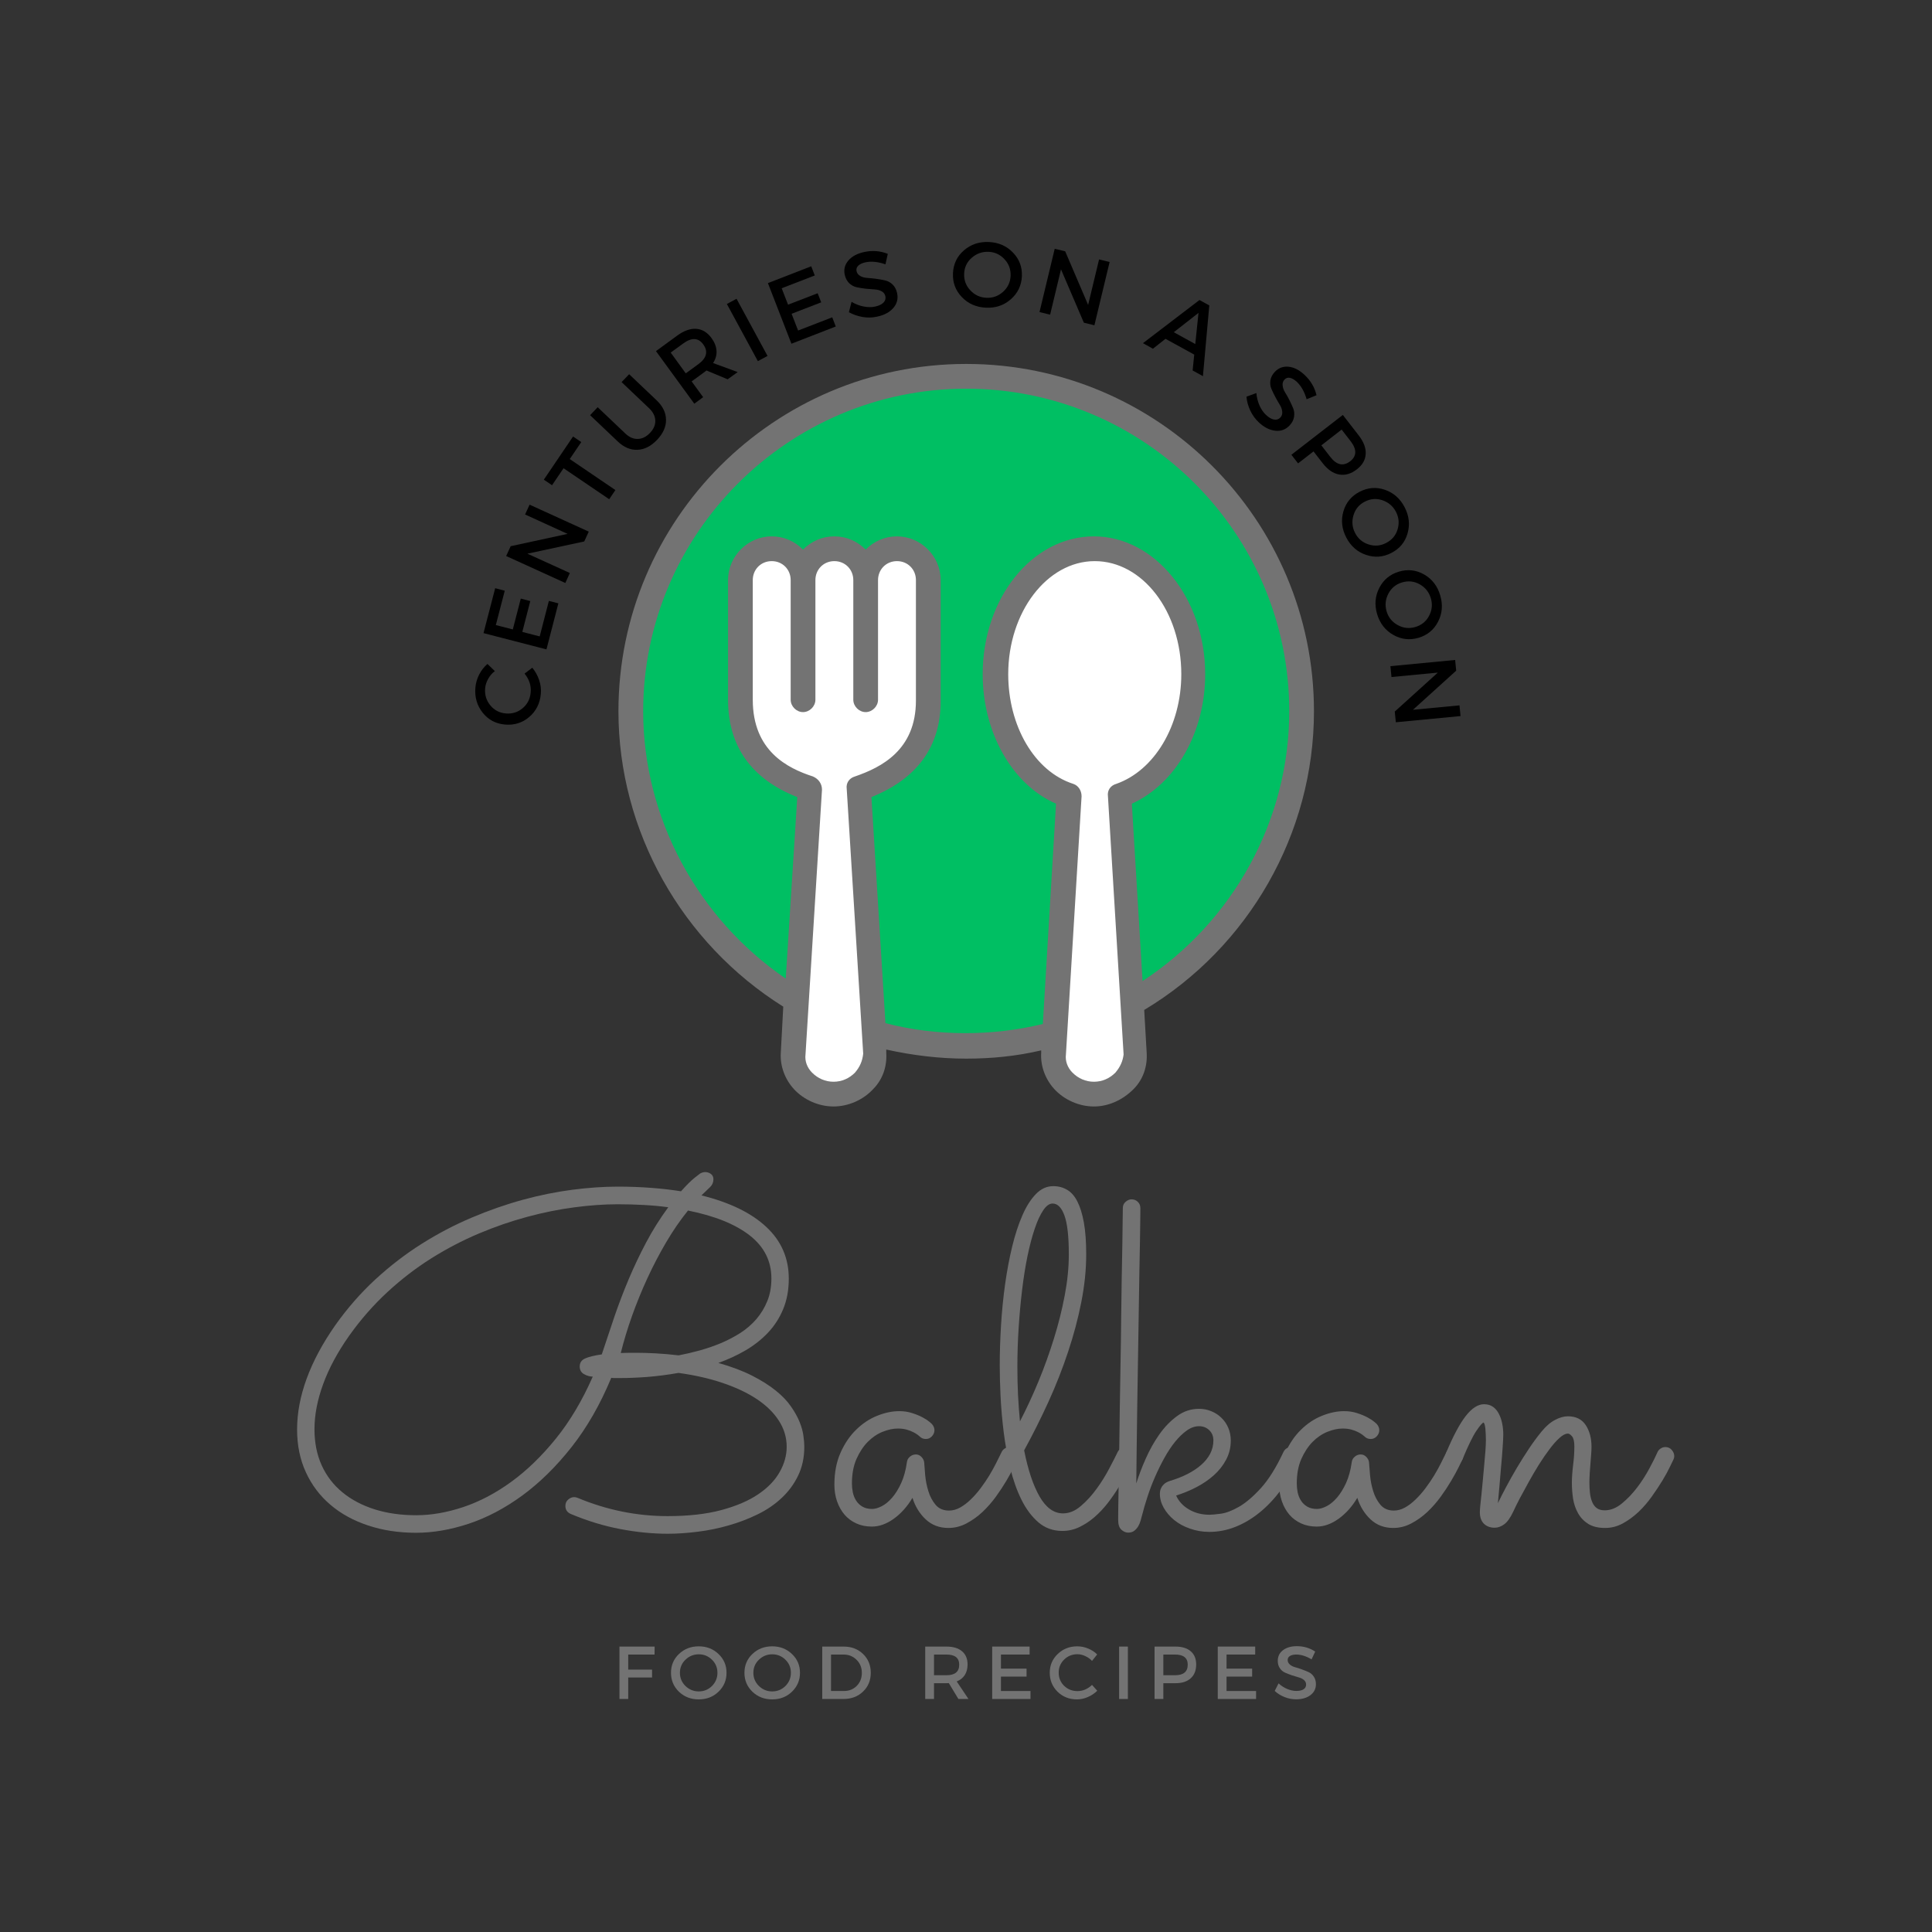 <svg xmlns="http://www.w3.org/2000/svg" xmlns:xlink="http://www.w3.org/1999/xlink" width="500" zoomAndPan="magnify" viewBox="0 0 375 375" height="500" preserveAspectRatio="xMidYMid meet" version="1.0"><rect x="0" y="0" width="375" height="375" fill="#333333" stroke="none"/><defs><g/><clipPath id="fe231663af"><path d="M 120.039 70.328 L 255.039 70.328 L 255.039 215 L 120.039 215 Z M 120.039 70.328 " clip-rule="nonzero"/></clipPath></defs><path fill="#00bf63" d="M 252.641 138.059 C 252.641 102.188 223.527 73.043 187.539 73.043 C 151.551 73.043 122.438 102.188 122.438 138.059 C 122.438 161.922 135.395 182.738 154.59 194.109 L 157.148 152.953 C 154.109 151.992 143.711 148.629 143.711 135.816 L 143.711 112.598 C 143.711 109.234 146.434 106.512 149.789 106.512 C 153.148 106.512 155.867 109.234 155.867 112.598 C 155.867 109.234 158.59 106.512 161.945 106.512 C 165.305 106.512 168.023 109.234 168.023 112.598 C 168.023 109.234 170.746 106.512 174.102 106.512 C 177.461 106.512 180.184 109.234 180.184 112.598 L 180.184 135.977 C 180.184 148.629 169.785 151.992 166.746 152.953 L 169.625 200.516 C 175.383 202.117 181.461 203.078 187.699 203.078 C 193.617 203.078 199.375 202.277 204.812 200.836 L 207.695 154.395 C 199.375 151.672 193.297 142.223 193.297 130.855 C 193.297 117.402 201.934 106.512 212.492 106.512 C 223.051 106.512 231.688 117.402 231.688 130.855 C 231.688 142.223 225.609 151.672 217.289 154.395 L 219.531 194.59 C 239.363 183.539 252.641 162.242 252.641 138.059 Z M 252.641 138.059 " fill-opacity="1" fill-rule="evenodd"/><path fill="#ffffff" d="M 231.527 130.855 C 231.527 117.402 222.891 106.512 212.332 106.512 C 201.773 106.512 193.137 117.402 193.137 130.855 C 193.137 142.223 199.215 151.672 207.535 154.395 L 204.656 200.836 L 204.496 204.52 C 204.336 207.562 206.094 210.125 208.652 211.566 L 216.012 211.566 C 218.57 210.285 220.328 207.562 220.168 204.52 L 219.531 194.59 L 217.129 154.395 C 225.449 151.672 231.527 142.223 231.527 130.855 Z M 231.527 130.855 " fill-opacity="1" fill-rule="evenodd"/><path fill="#ffffff" d="M 166.586 152.953 C 169.625 151.992 180.023 148.629 180.023 135.977 L 180.023 112.598 C 180.023 109.234 177.301 106.512 173.945 106.512 C 170.586 106.512 167.867 109.234 167.867 112.598 C 167.867 109.234 165.145 106.512 161.789 106.512 C 158.43 106.512 155.707 109.234 155.707 112.598 C 155.707 109.234 152.988 106.512 149.629 106.512 C 146.273 106.512 143.551 109.234 143.551 112.598 L 143.551 135.816 C 143.551 148.629 153.949 151.992 156.988 152.953 L 154.43 194.109 L 153.949 204.52 C 153.789 207.562 155.551 210.125 158.109 211.566 L 165.465 211.566 C 168.023 210.285 169.785 207.562 169.625 204.52 L 169.305 200.516 Z M 166.586 152.953 " fill-opacity="1" fill-rule="evenodd"/><g clip-path="url(#fe231663af)"><path fill="#737373" d="M 255.039 138.059 C 255.039 100.906 224.809 70.641 187.539 70.641 C 150.27 70.641 120.039 100.906 120.039 138.059 C 120.039 161.281 132.355 183.059 152.031 195.391 L 151.551 204.359 C 151.391 206.922 152.352 209.484 154.109 211.406 C 156.027 213.484 158.906 214.766 161.789 214.766 C 164.668 214.766 167.547 213.484 169.465 211.406 C 171.383 209.484 172.184 206.922 172.023 204.359 L 172.023 203.719 C 177.141 204.84 182.262 205.48 187.539 205.48 C 192.496 205.48 197.297 205 202.094 203.879 L 202.094 204.359 C 201.934 206.922 202.895 209.484 204.656 211.406 C 206.574 213.484 209.453 214.766 212.332 214.766 C 215.211 214.766 217.93 213.484 220.012 211.406 C 221.93 209.484 222.73 206.922 222.57 204.359 L 222.09 196.031 C 242.402 183.859 255.039 161.762 255.039 138.059 Z M 165.945 208.203 C 164.828 209.324 163.387 209.965 161.789 209.965 C 160.188 209.965 158.746 209.324 157.629 208.203 C 156.668 207.242 156.188 205.961 156.348 204.68 L 159.547 153.273 C 159.547 152.152 158.906 151.191 157.789 150.711 C 152.828 149.109 146.113 145.746 146.113 135.816 L 146.113 112.598 C 146.113 110.516 147.711 108.914 149.789 108.914 C 151.871 108.914 153.469 110.516 153.469 112.598 L 153.469 135.816 C 153.469 137.098 154.59 138.219 155.867 138.219 C 157.148 138.219 158.27 137.098 158.27 135.816 L 158.27 112.598 C 158.27 110.516 159.867 108.914 161.945 108.914 C 164.027 108.914 165.625 110.516 165.625 112.598 L 165.625 135.816 C 165.625 137.098 166.746 138.219 168.023 138.219 C 169.305 138.219 170.426 137.098 170.426 135.816 L 170.426 112.598 C 170.426 110.516 172.023 108.914 174.102 108.914 C 176.184 108.914 177.781 110.516 177.781 112.598 L 177.781 135.977 C 177.781 145.586 171.062 148.949 165.945 150.711 C 164.828 151.031 164.188 151.992 164.348 153.113 L 167.547 204.52 C 167.387 205.961 166.906 207.082 165.945 208.203 Z M 216.492 208.203 C 215.371 209.324 213.934 209.965 212.332 209.965 C 210.734 209.965 209.293 209.324 208.172 208.203 C 207.215 207.242 206.734 205.961 206.895 204.68 L 209.934 154.555 C 209.934 153.434 209.293 152.473 208.332 152.152 C 200.816 149.75 195.695 140.941 195.695 130.855 C 195.695 118.844 203.215 108.914 212.492 108.914 C 221.77 108.914 229.289 118.684 229.289 130.855 C 229.289 140.941 224.008 149.59 216.652 152.152 C 215.531 152.473 214.891 153.434 215.051 154.555 L 218.09 204.68 C 217.93 205.961 217.449 207.082 216.492 208.203 Z M 221.77 190.426 L 219.691 155.996 C 228.168 152.152 233.926 142.223 233.926 130.855 C 233.926 116.121 224.168 104.109 212.332 104.109 C 200.336 104.109 190.738 116.121 190.738 130.855 C 190.738 142.223 196.496 152.312 204.973 155.996 L 202.414 198.754 C 192.496 201.156 181.781 201.156 171.863 198.594 L 169.145 154.715 C 177.941 151.191 182.582 144.945 182.582 136.137 L 182.582 112.598 C 182.582 107.953 178.742 104.109 174.102 104.109 C 171.703 104.109 169.625 105.07 168.023 106.672 C 166.426 105.07 164.348 104.109 161.945 104.109 C 159.547 104.109 157.469 105.07 155.867 106.672 C 154.27 105.07 152.191 104.109 149.789 104.109 C 145.152 104.109 141.312 107.953 141.312 112.598 L 141.312 135.816 C 141.312 144.785 145.793 151.191 154.75 154.715 L 152.512 189.945 C 135.395 178.254 124.84 158.719 124.84 138.059 C 124.84 103.629 152.988 75.445 187.539 75.445 C 222.09 75.445 250.242 103.469 250.242 138.059 C 250.242 159.199 239.363 178.895 221.77 190.426 Z M 221.77 190.426 " fill-opacity="1" fill-rule="nonzero"/></g><g fill="#737373" fill-opacity="1"><g transform="translate(54.961, 295.809)"><g><path d="M 84.469 -31.266 C 87.039 -30.535 89.234 -29.707 91.047 -28.781 C 92.867 -27.852 94.398 -26.883 95.641 -25.875 C 96.879 -24.875 97.859 -23.848 98.578 -22.797 C 99.305 -21.754 99.863 -20.75 100.25 -19.781 C 100.633 -18.82 100.879 -17.93 100.984 -17.109 C 101.098 -16.285 101.156 -15.586 101.156 -15.016 C 101.156 -12.922 100.754 -11.047 99.953 -9.391 C 99.16 -7.742 98.086 -6.289 96.734 -5.031 C 95.391 -3.77 93.82 -2.707 92.031 -1.844 C 90.25 -0.977 88.383 -0.27 86.438 0.281 C 84.488 0.844 82.492 1.25 80.453 1.5 C 78.422 1.758 76.488 1.891 74.656 1.891 C 71.688 1.891 68.617 1.586 65.453 0.984 C 62.297 0.391 59.098 -0.582 55.859 -1.938 C 55.141 -2.238 54.781 -2.766 54.781 -3.516 C 54.781 -4.016 54.957 -4.422 55.312 -4.734 C 55.676 -5.055 56.066 -5.219 56.484 -5.219 C 56.691 -5.219 56.914 -5.172 57.156 -5.078 C 59.945 -3.91 62.812 -3.023 65.75 -2.422 C 68.688 -1.828 71.641 -1.531 74.609 -1.531 C 78.66 -1.531 82.141 -1.922 85.047 -2.703 C 87.953 -3.484 90.344 -4.508 92.219 -5.781 C 94.094 -7.051 95.477 -8.488 96.375 -10.094 C 97.281 -11.695 97.734 -13.328 97.734 -14.984 C 97.734 -16.805 97.227 -18.492 96.219 -20.047 C 95.219 -21.609 93.797 -23.004 91.953 -24.234 C 90.109 -25.461 87.895 -26.508 85.312 -27.375 C 82.738 -28.25 79.879 -28.898 76.734 -29.328 C 74.66 -28.961 72.648 -28.703 70.703 -28.547 C 68.754 -28.398 66.953 -28.328 65.297 -28.328 L 64.266 -28.328 C 64.055 -28.328 63.863 -28.344 63.688 -28.375 C 61.531 -23.188 58.957 -18.703 55.969 -14.922 C 52.988 -11.148 49.812 -8.023 46.438 -5.547 C 43.062 -3.078 39.598 -1.25 36.047 -0.062 C 32.492 1.113 29.082 1.703 25.812 1.703 C 22.426 1.703 19.316 1.227 16.484 0.281 C 13.648 -0.656 11.211 -1.992 9.172 -3.734 C 7.129 -5.473 5.539 -7.578 4.406 -10.047 C 3.27 -12.523 2.703 -15.289 2.703 -18.344 C 2.703 -21.531 3.32 -24.82 4.562 -28.219 C 5.812 -31.625 7.664 -35.082 10.125 -38.594 C 12.457 -41.883 15.047 -44.844 17.891 -47.469 C 20.742 -50.094 23.738 -52.395 26.875 -54.375 C 30.008 -56.352 33.238 -58.047 36.562 -59.453 C 39.895 -60.867 43.203 -62.023 46.484 -62.922 C 49.766 -63.816 52.973 -64.469 56.109 -64.875 C 59.242 -65.281 62.188 -65.484 64.938 -65.484 C 67.188 -65.484 69.332 -65.406 71.375 -65.25 C 73.414 -65.102 75.363 -64.879 77.219 -64.578 C 78.301 -65.785 79.172 -66.648 79.828 -67.172 C 80.492 -67.691 80.867 -67.984 80.953 -68.047 C 81.316 -68.223 81.633 -68.312 81.906 -68.312 C 82.32 -68.312 82.691 -68.191 83.016 -67.953 C 83.348 -67.711 83.516 -67.367 83.516 -66.922 C 83.516 -66.328 83.305 -65.828 82.891 -65.422 C 82.473 -65.016 81.906 -64.469 81.188 -63.781 C 86.664 -62.426 90.859 -60.391 93.766 -57.672 C 96.68 -54.961 98.141 -51.613 98.141 -47.625 C 98.141 -45.438 97.781 -43.473 97.062 -41.734 C 96.344 -39.992 95.359 -38.461 94.109 -37.141 C 92.867 -35.828 91.414 -34.68 89.75 -33.703 C 88.082 -32.734 86.32 -31.922 84.469 -31.266 Z M 76.766 -32.734 C 78.086 -32.984 79.445 -33.301 80.844 -33.688 C 82.238 -34.07 83.602 -34.539 84.938 -35.094 C 86.27 -35.656 87.535 -36.316 88.734 -37.078 C 89.93 -37.848 90.973 -38.75 91.859 -39.781 C 92.742 -40.812 93.445 -41.973 93.969 -43.266 C 94.5 -44.555 94.766 -46.023 94.766 -47.672 C 94.766 -51.035 93.367 -53.812 90.578 -56 C 87.785 -58.188 83.785 -59.801 78.578 -60.844 C 77.078 -58.988 75.664 -56.938 74.344 -54.688 C 73.02 -52.438 71.801 -50.102 70.688 -47.688 C 69.582 -45.281 68.586 -42.836 67.703 -40.359 C 66.828 -37.891 66.102 -35.5 65.531 -33.188 C 66.125 -33.219 66.676 -33.234 67.188 -33.234 C 67.695 -33.234 68.133 -33.234 68.5 -33.234 C 69.664 -33.234 70.938 -33.195 72.312 -33.125 C 73.695 -33.051 75.18 -32.922 76.766 -32.734 Z M 74.75 -61.484 C 73.219 -61.691 71.641 -61.836 70.016 -61.922 C 68.398 -62.016 66.707 -62.062 64.938 -62.062 C 62.301 -62.062 59.5 -61.863 56.531 -61.469 C 53.562 -61.082 50.516 -60.469 47.391 -59.625 C 44.273 -58.789 41.133 -57.707 37.969 -56.375 C 34.812 -55.039 31.738 -53.438 28.75 -51.562 C 25.77 -49.688 22.93 -47.504 20.234 -45.016 C 17.535 -42.523 15.078 -39.723 12.859 -36.609 C 10.609 -33.43 8.914 -30.297 7.781 -27.203 C 6.645 -24.117 6.078 -21.18 6.078 -18.391 C 6.078 -15.785 6.547 -13.445 7.484 -11.375 C 8.43 -9.312 9.773 -7.566 11.516 -6.141 C 13.254 -4.711 15.336 -3.613 17.766 -2.844 C 20.191 -2.082 22.875 -1.703 25.812 -1.703 C 28.75 -1.703 31.805 -2.234 34.984 -3.297 C 38.172 -4.367 41.273 -6.004 44.297 -8.203 C 47.328 -10.41 50.207 -13.203 52.938 -16.578 C 55.664 -19.953 58.051 -23.961 60.094 -28.609 C 59.551 -28.609 58.992 -28.766 58.422 -29.078 C 57.848 -29.391 57.562 -29.891 57.562 -30.578 C 57.562 -31.297 57.906 -31.812 58.594 -32.125 C 59.289 -32.445 60.375 -32.711 61.844 -32.922 C 62.656 -35.379 63.477 -37.836 64.312 -40.297 C 65.156 -42.754 66.082 -45.18 67.094 -47.578 C 68.113 -49.984 69.238 -52.348 70.469 -54.672 C 71.695 -56.992 73.125 -59.266 74.75 -61.484 Z M 74.75 -61.484 "/></g></g></g><g fill="#737373" fill-opacity="1"><g transform="translate(161.048, 295.809)"><g><path d="M 36.469 -12.547 C 36.352 -12.305 36.109 -11.801 35.734 -11.031 C 35.359 -10.27 34.879 -9.395 34.297 -8.406 C 33.711 -7.414 33.031 -6.379 32.25 -5.297 C 31.469 -4.223 30.598 -3.234 29.641 -2.328 C 28.68 -1.43 27.645 -0.691 26.531 -0.109 C 25.426 0.473 24.258 0.766 23.031 0.766 C 21.289 0.766 19.828 0.211 18.641 -0.891 C 17.453 -2.004 16.594 -3.398 16.062 -5.078 C 15.039 -3.367 13.82 -2.008 12.406 -1 C 11 0 9.594 0.5 8.188 0.5 C 7.07 0.5 6.066 0.297 5.172 -0.109 C 4.273 -0.516 3.508 -1.082 2.875 -1.812 C 2.25 -2.551 1.766 -3.414 1.422 -4.406 C 1.078 -5.395 0.906 -6.473 0.906 -7.641 C 0.906 -9.984 1.301 -12.047 2.094 -13.828 C 2.883 -15.609 3.895 -17.098 5.125 -18.297 C 6.352 -19.504 7.707 -20.406 9.188 -21 C 10.676 -21.602 12.113 -21.906 13.5 -21.906 C 14.426 -21.906 15.273 -21.773 16.047 -21.516 C 16.828 -21.266 17.492 -20.988 18.047 -20.688 C 18.609 -20.383 19.039 -20.102 19.344 -19.844 C 19.645 -19.594 19.805 -19.453 19.828 -19.422 C 20.16 -19.035 20.328 -18.633 20.328 -18.219 C 20.328 -17.77 20.16 -17.367 19.828 -17.016 C 19.504 -16.672 19.117 -16.5 18.672 -16.5 C 18.18 -16.5 17.773 -16.664 17.453 -17 C 17.391 -17.062 17.254 -17.172 17.047 -17.328 C 16.836 -17.492 16.551 -17.664 16.188 -17.844 C 15.832 -18.031 15.406 -18.191 14.906 -18.328 C 14.414 -18.461 13.852 -18.531 13.219 -18.531 C 12.289 -18.531 11.301 -18.316 10.25 -17.891 C 9.207 -17.473 8.25 -16.82 7.375 -15.938 C 6.508 -15.051 5.781 -13.941 5.188 -12.609 C 4.602 -11.273 4.312 -9.695 4.312 -7.875 C 4.312 -7.301 4.367 -6.723 4.484 -6.141 C 4.609 -5.555 4.82 -5.023 5.125 -4.547 C 5.426 -4.066 5.832 -3.676 6.344 -3.375 C 6.852 -3.07 7.484 -2.922 8.234 -2.922 C 8.773 -2.922 9.395 -3.098 10.094 -3.453 C 10.801 -3.816 11.477 -4.375 12.125 -5.125 C 12.77 -5.875 13.352 -6.816 13.875 -7.953 C 14.395 -9.098 14.766 -10.453 14.984 -12.016 C 15.035 -12.43 15.227 -12.781 15.562 -13.062 C 15.895 -13.352 16.285 -13.5 16.734 -13.5 C 17.148 -13.5 17.516 -13.332 17.828 -13 C 18.148 -12.664 18.32 -12.289 18.344 -11.875 C 18.375 -11.301 18.438 -10.5 18.531 -9.469 C 18.625 -8.438 18.828 -7.41 19.141 -6.391 C 19.453 -5.367 19.922 -4.484 20.547 -3.734 C 21.18 -2.984 22.051 -2.609 23.156 -2.609 C 23.875 -2.609 24.586 -2.801 25.297 -3.188 C 26.004 -3.582 26.691 -4.102 27.359 -4.75 C 28.035 -5.395 28.68 -6.129 29.297 -6.953 C 29.91 -7.773 30.473 -8.602 30.984 -9.438 C 31.492 -10.281 31.941 -11.094 32.328 -11.875 C 32.723 -12.656 33.055 -13.328 33.328 -13.891 C 33.473 -14.223 33.688 -14.477 33.969 -14.656 C 34.258 -14.844 34.57 -14.938 34.906 -14.938 C 35.414 -14.938 35.828 -14.75 36.141 -14.375 C 36.453 -14 36.609 -13.598 36.609 -13.172 C 36.609 -12.961 36.562 -12.754 36.469 -12.547 Z M 36.469 -12.547 "/></g></g></g><g fill="#737373" fill-opacity="1"><g transform="translate(192.707, 295.809)"><g><path d="M 27.297 -12.453 C 26.973 -11.766 26.562 -10.945 26.062 -10 C 25.57 -9.062 25.008 -8.082 24.375 -7.062 C 23.75 -6.039 23.047 -5.023 22.266 -4.016 C 21.484 -3.016 20.633 -2.117 19.719 -1.328 C 18.801 -0.535 17.828 0.102 16.797 0.594 C 15.766 1.094 14.664 1.344 13.5 1.344 C 11.695 1.344 10.148 0.789 8.859 -0.312 C 7.566 -1.426 6.473 -2.879 5.578 -4.672 C 4.68 -6.473 3.953 -8.52 3.391 -10.812 C 2.836 -13.102 2.41 -15.441 2.109 -17.828 C 1.816 -20.211 1.613 -22.531 1.5 -24.781 C 1.395 -27.031 1.344 -29.023 1.344 -30.766 C 1.344 -33.285 1.426 -35.895 1.594 -38.594 C 1.758 -41.289 2.02 -43.926 2.375 -46.5 C 2.738 -49.082 3.195 -51.523 3.75 -53.828 C 4.312 -56.141 4.973 -58.164 5.734 -59.906 C 6.492 -61.645 7.367 -63.023 8.359 -64.047 C 9.348 -65.066 10.473 -65.578 11.734 -65.578 C 12.723 -65.578 13.613 -65.344 14.406 -64.875 C 15.207 -64.414 15.875 -63.66 16.406 -62.609 C 16.945 -61.555 17.367 -60.191 17.672 -58.516 C 17.973 -56.836 18.125 -54.781 18.125 -52.344 C 18.125 -49.352 17.805 -46.258 17.172 -43.062 C 16.547 -39.875 15.691 -36.66 14.609 -33.422 C 13.535 -30.18 12.266 -26.945 10.797 -23.719 C 9.328 -20.5 7.754 -17.359 6.078 -14.297 C 6.828 -10.492 7.828 -7.504 9.078 -5.328 C 10.336 -3.148 11.852 -2.062 13.625 -2.062 C 14.82 -2.062 15.973 -2.535 17.078 -3.484 C 18.191 -4.43 19.211 -5.547 20.141 -6.828 C 21.078 -8.117 21.895 -9.43 22.594 -10.766 C 23.301 -12.098 23.848 -13.172 24.234 -13.984 C 24.391 -14.285 24.602 -14.52 24.875 -14.688 C 25.145 -14.852 25.441 -14.938 25.766 -14.938 C 26.273 -14.938 26.688 -14.754 27 -14.391 C 27.32 -14.035 27.484 -13.629 27.484 -13.172 C 27.484 -12.992 27.422 -12.754 27.297 -12.453 Z M 4.766 -30.531 C 4.766 -28.613 4.805 -26.77 4.891 -25 C 4.984 -23.238 5.109 -21.547 5.266 -19.922 C 6.523 -22.348 7.723 -24.93 8.859 -27.672 C 9.992 -30.422 10.992 -33.195 11.859 -36 C 12.734 -38.801 13.43 -41.586 13.953 -44.359 C 14.484 -47.141 14.75 -49.789 14.75 -52.312 C 14.75 -55.844 14.461 -58.375 13.891 -59.906 C 13.328 -61.438 12.566 -62.203 11.609 -62.203 C 10.973 -62.203 10.363 -61.766 9.781 -60.891 C 9.195 -60.023 8.648 -58.844 8.141 -57.344 C 7.629 -55.844 7.16 -54.07 6.734 -52.031 C 6.316 -50 5.969 -47.812 5.688 -45.469 C 5.406 -43.133 5.18 -40.691 5.016 -38.141 C 4.848 -35.586 4.766 -33.051 4.766 -30.531 Z M 4.766 -30.531 "/></g></g></g><g fill="#737373" fill-opacity="1"><g transform="translate(215.238, 295.809)"><g><path d="M 13.047 -5.531 C 13.555 -4.395 14.395 -3.488 15.562 -2.812 C 16.727 -2.133 18.047 -1.797 19.516 -1.797 C 19.961 -1.797 20.695 -1.863 21.719 -2 C 22.738 -2.133 23.914 -2.582 25.25 -3.344 C 26.582 -4.113 28 -5.32 29.5 -6.969 C 31 -8.613 32.453 -10.938 33.859 -13.938 C 34.016 -14.27 34.227 -14.52 34.5 -14.688 C 34.77 -14.852 35.066 -14.938 35.391 -14.938 C 35.898 -14.938 36.312 -14.754 36.625 -14.391 C 36.945 -14.035 37.109 -13.645 37.109 -13.219 C 37.109 -13.039 37.047 -12.801 36.922 -12.5 C 35.867 -10.312 34.695 -8.352 33.406 -6.625 C 32.125 -4.906 30.734 -3.438 29.234 -2.219 C 27.734 -1.008 26.164 -0.082 24.531 0.562 C 22.895 1.207 21.223 1.531 19.516 1.531 C 18.172 1.531 16.906 1.316 15.719 0.891 C 14.531 0.473 13.508 -0.082 12.656 -0.781 C 11.801 -1.488 11.125 -2.285 10.625 -3.172 C 10.133 -4.055 9.891 -4.961 9.891 -5.891 C 9.891 -6.016 9.906 -6.18 9.938 -6.391 C 9.969 -6.598 10.051 -6.828 10.188 -7.078 C 10.32 -7.336 10.516 -7.578 10.766 -7.797 C 11.023 -8.023 11.379 -8.211 11.828 -8.359 C 13.055 -8.723 14.188 -9.164 15.219 -9.688 C 16.258 -10.219 17.156 -10.812 17.906 -11.469 C 18.656 -12.125 19.238 -12.848 19.656 -13.641 C 20.07 -14.441 20.281 -15.305 20.281 -16.234 C 20.281 -17.047 20.008 -17.707 19.469 -18.219 C 18.938 -18.727 18.281 -18.984 17.5 -18.984 C 16.688 -18.984 15.891 -18.703 15.109 -18.141 C 14.328 -17.586 13.566 -16.852 12.828 -15.938 C 12.098 -15.031 11.406 -13.984 10.75 -12.797 C 10.094 -11.609 9.484 -10.367 8.922 -9.078 C 8.367 -7.797 7.883 -6.516 7.469 -5.234 C 7.051 -3.961 6.707 -2.785 6.438 -1.703 C 6.344 -1.379 6.242 -1.02 6.141 -0.625 C 6.035 -0.238 5.879 0.125 5.672 0.469 C 5.461 0.812 5.207 1.098 4.906 1.328 C 4.602 1.555 4.211 1.672 3.734 1.672 C 3.285 1.672 2.848 1.484 2.422 1.109 C 2.004 0.734 1.797 0.094 1.797 -0.812 C 1.797 -0.988 1.801 -1.676 1.812 -2.875 C 1.832 -4.07 1.859 -5.641 1.891 -7.578 C 1.922 -9.516 1.957 -11.734 2 -14.234 C 2.039 -16.734 2.078 -19.383 2.109 -22.188 C 2.141 -25 2.188 -27.891 2.25 -30.859 C 2.312 -33.828 2.352 -36.719 2.375 -39.531 C 2.406 -42.352 2.441 -45.031 2.484 -47.562 C 2.535 -50.094 2.578 -52.336 2.609 -54.297 C 2.641 -56.266 2.66 -57.867 2.672 -59.109 C 2.691 -60.359 2.703 -61.102 2.703 -61.344 C 2.703 -61.82 2.879 -62.219 3.234 -62.531 C 3.598 -62.852 3.988 -63.016 4.406 -63.016 C 4.883 -63.016 5.285 -62.852 5.609 -62.531 C 5.941 -62.219 6.109 -61.805 6.109 -61.297 C 6.109 -61.242 6.102 -60.656 6.094 -59.531 C 6.082 -58.406 6.062 -56.895 6.031 -55 C 6 -53.113 5.957 -50.91 5.906 -48.391 C 5.863 -45.867 5.82 -43.191 5.781 -40.359 C 5.738 -37.523 5.691 -34.609 5.641 -31.609 C 5.598 -28.617 5.551 -25.695 5.5 -22.844 C 5.457 -20 5.422 -17.285 5.391 -14.703 C 5.367 -12.129 5.344 -9.852 5.312 -7.875 C 5.789 -9.406 6.406 -11.016 7.156 -12.703 C 7.906 -14.398 8.785 -15.969 9.797 -17.406 C 10.816 -18.844 11.961 -20.023 13.234 -20.953 C 14.516 -21.891 15.938 -22.359 17.5 -22.359 C 18.363 -22.359 19.172 -22.195 19.922 -21.875 C 20.672 -21.562 21.32 -21.129 21.875 -20.578 C 22.438 -20.023 22.875 -19.375 23.188 -18.625 C 23.5 -17.875 23.656 -17.062 23.656 -16.188 C 23.656 -14.844 23.352 -13.609 22.75 -12.484 C 22.156 -11.359 21.363 -10.352 20.375 -9.469 C 19.383 -8.582 18.25 -7.805 16.969 -7.141 C 15.695 -6.484 14.391 -5.945 13.047 -5.531 Z M 13.047 -5.531 "/></g></g></g><g fill="#737373" fill-opacity="1"><g transform="translate(247.392, 295.809)"><g><path d="M 36.469 -12.547 C 36.352 -12.305 36.109 -11.801 35.734 -11.031 C 35.359 -10.27 34.879 -9.395 34.297 -8.406 C 33.711 -7.414 33.031 -6.379 32.25 -5.297 C 31.469 -4.223 30.598 -3.234 29.641 -2.328 C 28.68 -1.43 27.645 -0.691 26.531 -0.109 C 25.426 0.473 24.258 0.766 23.031 0.766 C 21.289 0.766 19.828 0.211 18.641 -0.891 C 17.453 -2.004 16.594 -3.398 16.062 -5.078 C 15.039 -3.367 13.82 -2.008 12.406 -1 C 11 0 9.594 0.5 8.188 0.5 C 7.07 0.5 6.066 0.297 5.172 -0.109 C 4.273 -0.516 3.508 -1.082 2.875 -1.812 C 2.25 -2.551 1.766 -3.414 1.422 -4.406 C 1.078 -5.395 0.906 -6.473 0.906 -7.641 C 0.906 -9.984 1.301 -12.047 2.094 -13.828 C 2.883 -15.609 3.895 -17.098 5.125 -18.297 C 6.352 -19.504 7.707 -20.406 9.188 -21 C 10.676 -21.602 12.113 -21.906 13.5 -21.906 C 14.426 -21.906 15.273 -21.773 16.047 -21.516 C 16.828 -21.266 17.492 -20.988 18.047 -20.688 C 18.609 -20.383 19.039 -20.102 19.344 -19.844 C 19.645 -19.594 19.805 -19.453 19.828 -19.422 C 20.16 -19.035 20.328 -18.633 20.328 -18.219 C 20.328 -17.77 20.16 -17.367 19.828 -17.016 C 19.504 -16.672 19.117 -16.5 18.672 -16.5 C 18.18 -16.5 17.773 -16.664 17.453 -17 C 17.391 -17.062 17.254 -17.172 17.047 -17.328 C 16.836 -17.492 16.551 -17.664 16.188 -17.844 C 15.832 -18.031 15.406 -18.191 14.906 -18.328 C 14.414 -18.461 13.852 -18.531 13.219 -18.531 C 12.289 -18.531 11.301 -18.316 10.25 -17.891 C 9.207 -17.473 8.25 -16.82 7.375 -15.938 C 6.508 -15.051 5.781 -13.941 5.188 -12.609 C 4.602 -11.273 4.312 -9.695 4.312 -7.875 C 4.312 -7.301 4.367 -6.723 4.484 -6.141 C 4.609 -5.555 4.82 -5.023 5.125 -4.547 C 5.426 -4.066 5.832 -3.676 6.344 -3.375 C 6.852 -3.07 7.484 -2.922 8.234 -2.922 C 8.773 -2.922 9.395 -3.098 10.094 -3.453 C 10.801 -3.816 11.477 -4.375 12.125 -5.125 C 12.77 -5.875 13.352 -6.816 13.875 -7.953 C 14.395 -9.098 14.766 -10.453 14.984 -12.016 C 15.035 -12.43 15.227 -12.781 15.562 -13.062 C 15.895 -13.352 16.285 -13.5 16.734 -13.5 C 17.148 -13.5 17.516 -13.332 17.828 -13 C 18.148 -12.664 18.32 -12.289 18.344 -11.875 C 18.375 -11.301 18.438 -10.5 18.531 -9.469 C 18.625 -8.438 18.828 -7.41 19.141 -6.391 C 19.453 -5.367 19.922 -4.484 20.547 -3.734 C 21.18 -2.984 22.051 -2.609 23.156 -2.609 C 23.875 -2.609 24.586 -2.801 25.297 -3.188 C 26.004 -3.582 26.691 -4.102 27.359 -4.75 C 28.035 -5.395 28.68 -6.129 29.297 -6.953 C 29.91 -7.773 30.473 -8.602 30.984 -9.438 C 31.492 -10.281 31.941 -11.094 32.328 -11.875 C 32.723 -12.656 33.055 -13.328 33.328 -13.891 C 33.473 -14.223 33.688 -14.477 33.969 -14.656 C 34.258 -14.844 34.57 -14.938 34.906 -14.938 C 35.414 -14.938 35.828 -14.75 36.141 -14.375 C 36.453 -14 36.609 -13.598 36.609 -13.172 C 36.609 -12.961 36.562 -12.754 36.469 -12.547 Z M 36.469 -12.547 "/></g></g></g><g fill="#737373" fill-opacity="1"><g transform="translate(279.051, 295.809)"><g><path d="M 11.688 -4.047 C 12.164 -5.035 12.719 -6.117 13.344 -7.297 C 13.977 -8.484 14.656 -9.688 15.375 -10.906 C 16.102 -12.125 16.863 -13.332 17.656 -14.531 C 18.445 -15.727 19.281 -16.863 20.156 -17.938 C 21.02 -18.988 21.895 -19.742 22.781 -20.203 C 23.664 -20.672 24.5 -20.906 25.281 -20.906 C 26.832 -20.906 27.984 -20.336 28.734 -19.203 C 29.484 -18.066 29.859 -16.66 29.859 -14.984 C 29.859 -14.586 29.836 -14.113 29.797 -13.562 C 29.754 -13.008 29.707 -12.414 29.656 -11.781 C 29.613 -11.156 29.566 -10.52 29.516 -9.875 C 29.473 -9.227 29.453 -8.617 29.453 -8.047 C 29.453 -7.328 29.488 -6.641 29.562 -5.984 C 29.645 -5.328 29.789 -4.75 30 -4.25 C 30.207 -3.758 30.504 -3.367 30.891 -3.078 C 31.285 -2.797 31.797 -2.656 32.422 -2.656 C 33.566 -2.656 34.676 -3.098 35.75 -3.984 C 36.832 -4.867 37.832 -5.914 38.75 -7.125 C 39.664 -8.344 40.457 -9.582 41.125 -10.844 C 41.801 -12.102 42.305 -13.117 42.641 -13.891 C 42.785 -14.223 43 -14.477 43.281 -14.656 C 43.57 -14.844 43.879 -14.938 44.203 -14.938 C 44.711 -14.938 45.125 -14.75 45.438 -14.375 C 45.758 -14 45.922 -13.598 45.922 -13.172 C 45.922 -12.961 45.875 -12.754 45.781 -12.547 C 45.664 -12.305 45.426 -11.812 45.062 -11.062 C 44.707 -10.312 44.234 -9.445 43.641 -8.469 C 43.055 -7.5 42.375 -6.469 41.594 -5.375 C 40.82 -4.281 39.961 -3.281 39.016 -2.375 C 38.066 -1.477 37.047 -0.727 35.953 -0.125 C 34.859 0.469 33.711 0.766 32.516 0.766 C 31.172 0.766 30.078 0.504 29.234 -0.016 C 28.391 -0.547 27.727 -1.238 27.25 -2.094 C 26.77 -2.945 26.445 -3.891 26.281 -4.922 C 26.125 -5.953 26.047 -6.992 26.047 -8.047 C 26.047 -8.492 26.066 -9.004 26.109 -9.578 C 26.148 -10.148 26.207 -10.75 26.281 -11.375 C 26.363 -12.008 26.426 -12.641 26.469 -13.266 C 26.508 -13.898 26.531 -14.5 26.531 -15.062 C 26.531 -16.02 26.379 -16.672 26.078 -17.016 C 25.785 -17.367 25.52 -17.547 25.281 -17.547 C 24.801 -17.547 24.254 -17.266 23.641 -16.703 C 23.023 -16.148 22.379 -15.422 21.703 -14.516 C 21.023 -13.617 20.332 -12.609 19.625 -11.484 C 18.926 -10.359 18.27 -9.238 17.656 -8.125 C 17.039 -7.02 16.469 -5.969 15.938 -4.969 C 15.414 -3.969 15.004 -3.133 14.703 -2.469 C 14.109 -1.207 13.508 -0.363 12.906 0.062 C 12.312 0.5 11.695 0.719 11.062 0.719 C 10.195 0.719 9.5 0.457 8.969 -0.062 C 8.445 -0.594 8.188 -1.336 8.188 -2.297 C 8.188 -2.504 8.211 -2.914 8.266 -3.531 C 8.328 -4.145 8.406 -4.879 8.5 -5.734 C 8.594 -6.586 8.68 -7.508 8.766 -8.5 C 8.859 -9.488 8.945 -10.469 9.031 -11.438 C 9.125 -12.414 9.203 -13.32 9.266 -14.156 C 9.328 -15 9.359 -15.707 9.359 -16.281 C 9.359 -17.031 9.328 -17.75 9.266 -18.438 C 9.203 -19.125 9.082 -19.547 8.906 -19.703 C 8.633 -19.609 8.156 -19.047 7.469 -18.016 C 6.781 -16.984 5.895 -15.16 4.812 -12.547 C 4.664 -12.211 4.441 -11.957 4.141 -11.781 C 3.836 -11.602 3.52 -11.516 3.188 -11.516 C 2.676 -11.516 2.27 -11.688 1.969 -12.031 C 1.676 -12.375 1.531 -12.77 1.531 -13.219 C 1.531 -13.426 1.578 -13.648 1.672 -13.891 C 3.016 -17.098 4.273 -19.457 5.453 -20.969 C 6.641 -22.488 7.82 -23.25 9 -23.25 C 9.688 -23.25 10.27 -23.078 10.75 -22.734 C 11.227 -22.391 11.609 -21.93 11.891 -21.359 C 12.18 -20.797 12.395 -20.164 12.531 -19.469 C 12.664 -18.781 12.734 -18.078 12.734 -17.359 C 12.734 -16.816 12.691 -15.973 12.609 -14.828 C 12.535 -13.691 12.438 -12.473 12.312 -11.172 C 12.195 -9.867 12.086 -8.57 11.984 -7.281 C 11.879 -6 11.781 -4.922 11.688 -4.047 Z M 11.688 -4.047 "/></g></g></g><g fill="#737373" fill-opacity="1"><g transform="translate(118.893, 329.771)"><g><path d="M 8.156 -8.625 L 3.047 -8.625 L 3.047 -5.703 L 7.672 -5.703 L 7.672 -4.172 L 3.047 -4.172 L 3.047 0 L 1.344 0 L 1.344 -10.172 L 8.172 -10.172 Z M 8.156 -8.625 "/></g></g></g><g fill="#737373" fill-opacity="1"><g transform="translate(129.738, 329.771)"><g><path d="M 2.047 -8.734 C 3.086 -9.723 4.367 -10.219 5.891 -10.219 C 7.41 -10.219 8.688 -9.723 9.719 -8.734 C 10.758 -7.754 11.281 -6.535 11.281 -5.078 C 11.281 -3.629 10.758 -2.406 9.719 -1.406 C 8.688 -0.414 7.41 0.078 5.891 0.078 C 4.367 0.078 3.086 -0.414 2.047 -1.406 C 1.016 -2.406 0.5 -3.629 0.5 -5.078 C 0.5 -6.535 1.016 -7.754 2.047 -8.734 Z M 5.906 -8.672 C 4.895 -8.672 4.031 -8.32 3.312 -7.625 C 2.594 -6.938 2.234 -6.086 2.234 -5.078 C 2.234 -4.078 2.594 -3.223 3.312 -2.516 C 4.039 -1.816 4.898 -1.469 5.891 -1.469 C 6.891 -1.469 7.742 -1.816 8.453 -2.516 C 9.16 -3.223 9.516 -4.078 9.516 -5.078 C 9.516 -6.086 9.16 -6.938 8.453 -7.625 C 7.742 -8.32 6.895 -8.672 5.906 -8.672 Z M 5.906 -8.672 "/></g></g></g><g fill="#737373" fill-opacity="1"><g transform="translate(143.995, 329.771)"><g><path d="M 2.047 -8.734 C 3.086 -9.723 4.367 -10.219 5.891 -10.219 C 7.41 -10.219 8.688 -9.723 9.719 -8.734 C 10.758 -7.754 11.281 -6.535 11.281 -5.078 C 11.281 -3.629 10.758 -2.406 9.719 -1.406 C 8.688 -0.414 7.41 0.078 5.891 0.078 C 4.367 0.078 3.086 -0.414 2.047 -1.406 C 1.016 -2.406 0.5 -3.629 0.5 -5.078 C 0.5 -6.535 1.016 -7.754 2.047 -8.734 Z M 5.906 -8.672 C 4.895 -8.672 4.031 -8.32 3.312 -7.625 C 2.594 -6.938 2.234 -6.086 2.234 -5.078 C 2.234 -4.078 2.594 -3.223 3.312 -2.516 C 4.039 -1.816 4.898 -1.469 5.891 -1.469 C 6.891 -1.469 7.742 -1.816 8.453 -2.516 C 9.16 -3.223 9.516 -4.078 9.516 -5.078 C 9.516 -6.086 9.16 -6.938 8.453 -7.625 C 7.742 -8.32 6.895 -8.672 5.906 -8.672 Z M 5.906 -8.672 "/></g></g></g><g fill="#737373" fill-opacity="1"><g transform="translate(158.251, 329.771)"><g><path d="M 1.344 -10.172 L 5.5 -10.172 C 7.02 -10.172 8.273 -9.691 9.266 -8.734 C 10.266 -7.773 10.766 -6.555 10.766 -5.078 C 10.766 -3.609 10.266 -2.395 9.266 -1.438 C 8.273 -0.477 7.008 0 5.469 0 L 1.344 0 Z M 3.047 -8.625 L 3.047 -1.547 L 5.547 -1.547 C 6.547 -1.547 7.375 -1.875 8.031 -2.531 C 8.695 -3.195 9.031 -4.039 9.031 -5.062 C 9.031 -6.094 8.688 -6.941 8 -7.609 C 7.32 -8.285 6.484 -8.625 5.484 -8.625 Z M 3.047 -8.625 "/></g></g></g><g fill="#737373" fill-opacity="1"><g transform="translate(178.243, 329.771)"><g><path d="M 7.781 0 L 5.922 -3.078 C 5.828 -3.066 5.676 -3.062 5.469 -3.062 L 3.047 -3.062 L 3.047 0 L 1.344 0 L 1.344 -10.172 L 5.469 -10.172 C 6.758 -10.172 7.766 -9.867 8.484 -9.266 C 9.203 -8.66 9.562 -7.805 9.562 -6.703 C 9.562 -5.891 9.379 -5.203 9.016 -4.641 C 8.648 -4.078 8.129 -3.664 7.453 -3.406 L 9.734 0 Z M 3.047 -4.609 L 5.469 -4.609 C 7.113 -4.609 7.938 -5.289 7.938 -6.656 C 7.938 -7.969 7.113 -8.625 5.469 -8.625 L 3.047 -8.625 Z M 3.047 -4.609 "/></g></g></g><g fill="#737373" fill-opacity="1"><g transform="translate(191.237, 329.771)"><g><path d="M 8.609 -8.625 L 3.047 -8.625 L 3.047 -5.891 L 8.016 -5.891 L 8.016 -4.344 L 3.047 -4.344 L 3.047 -1.547 L 8.781 -1.547 L 8.781 0 L 1.344 0 L 1.344 -10.172 L 8.609 -10.172 Z M 8.609 -8.625 "/></g></g></g><g fill="#737373" fill-opacity="1"><g transform="translate(203.257, 329.771)"><g><path d="M 5.844 -10.219 C 6.562 -10.219 7.258 -10.078 7.938 -9.797 C 8.625 -9.523 9.211 -9.141 9.703 -8.641 L 8.703 -7.391 C 8.336 -7.785 7.898 -8.098 7.391 -8.328 C 6.891 -8.566 6.383 -8.688 5.875 -8.688 C 4.852 -8.688 3.988 -8.336 3.281 -7.641 C 2.582 -6.953 2.234 -6.109 2.234 -5.109 C 2.234 -4.109 2.582 -3.258 3.281 -2.562 C 3.988 -1.875 4.852 -1.531 5.875 -1.531 C 6.926 -1.531 7.867 -1.93 8.703 -2.734 L 9.719 -1.594 C 9.195 -1.082 8.586 -0.676 7.891 -0.375 C 7.191 -0.07 6.488 0.078 5.781 0.078 C 4.289 0.078 3.035 -0.414 2.016 -1.406 C 1.004 -2.406 0.5 -3.633 0.5 -5.094 C 0.5 -6.539 1.016 -7.754 2.047 -8.734 C 3.078 -9.723 4.344 -10.219 5.844 -10.219 Z M 5.844 -10.219 "/></g></g></g><g fill="#737373" fill-opacity="1"><g transform="translate(215.874, 329.771)"><g><path d="M 3.047 0 L 1.344 0 L 1.344 -10.172 L 3.047 -10.172 Z M 3.047 0 "/></g></g></g><g fill="#737373" fill-opacity="1"><g transform="translate(222.756, 329.771)"><g><path d="M 1.344 -10.172 L 5.391 -10.172 C 6.672 -10.172 7.66 -9.867 8.359 -9.266 C 9.066 -8.66 9.422 -7.805 9.422 -6.703 C 9.422 -5.547 9.066 -4.648 8.359 -4.016 C 7.66 -3.379 6.672 -3.062 5.391 -3.062 L 3.047 -3.062 L 3.047 0 L 1.344 0 Z M 3.047 -8.625 L 3.047 -4.609 L 5.312 -4.609 C 6.957 -4.609 7.781 -5.289 7.781 -6.656 C 7.781 -7.969 6.957 -8.625 5.312 -8.625 Z M 3.047 -8.625 "/></g></g></g><g fill="#737373" fill-opacity="1"><g transform="translate(235.024, 329.771)"><g><path d="M 8.609 -8.625 L 3.047 -8.625 L 3.047 -5.891 L 8.016 -5.891 L 8.016 -4.344 L 3.047 -4.344 L 3.047 -1.547 L 8.781 -1.547 L 8.781 0 L 1.344 0 L 1.344 -10.172 L 8.609 -10.172 Z M 8.609 -8.625 "/></g></g></g><g fill="#737373" fill-opacity="1"><g transform="translate(247.045, 329.771)"><g><path d="M 4.672 -10.25 C 5.992 -10.25 7.18 -9.898 8.234 -9.203 L 7.531 -7.688 C 6.488 -8.312 5.492 -8.625 4.547 -8.625 C 4.035 -8.625 3.629 -8.531 3.328 -8.344 C 3.035 -8.164 2.891 -7.906 2.891 -7.562 C 2.891 -7.227 3.023 -6.941 3.297 -6.703 C 3.566 -6.461 3.906 -6.285 4.312 -6.172 C 4.719 -6.066 5.156 -5.926 5.625 -5.75 C 6.102 -5.582 6.547 -5.406 6.953 -5.219 C 7.367 -5.031 7.707 -4.734 7.969 -4.328 C 8.238 -3.93 8.375 -3.445 8.375 -2.875 C 8.375 -1.988 8.016 -1.273 7.297 -0.734 C 6.586 -0.203 5.664 0.062 4.531 0.062 C 3.758 0.062 3.008 -0.082 2.281 -0.375 C 1.551 -0.664 0.914 -1.062 0.375 -1.562 L 1.125 -3.031 C 1.633 -2.562 2.195 -2.195 2.812 -1.938 C 3.426 -1.688 4.008 -1.562 4.562 -1.562 C 5.164 -1.562 5.633 -1.664 5.969 -1.875 C 6.301 -2.094 6.469 -2.398 6.469 -2.797 C 6.469 -3.141 6.332 -3.43 6.062 -3.672 C 5.789 -3.91 5.453 -4.082 5.047 -4.188 C 4.641 -4.301 4.195 -4.438 3.719 -4.594 C 3.25 -4.758 2.805 -4.93 2.391 -5.109 C 1.984 -5.285 1.645 -5.57 1.375 -5.969 C 1.102 -6.363 0.969 -6.844 0.969 -7.406 C 0.969 -8.27 1.305 -8.957 1.984 -9.469 C 2.672 -9.988 3.566 -10.25 4.672 -10.25 Z M 4.672 -10.25 "/></g></g></g><g fill="#000000" fill-opacity="1"><g transform="translate(104.271, 141.793)"><g><path d="M -12 -8.312 C -11.926 -9.195 -11.68 -10.047 -11.266 -10.859 C -10.848 -11.672 -10.312 -12.359 -9.656 -12.922 L -8.219 -11.531 C -8.75 -11.133 -9.18 -10.633 -9.516 -10.031 C -9.859 -9.426 -10.055 -8.805 -10.109 -8.172 C -10.211 -6.922 -9.875 -5.82 -9.094 -4.875 C -8.32 -3.938 -7.316 -3.414 -6.078 -3.312 C -4.836 -3.207 -3.75 -3.551 -2.812 -4.344 C -1.883 -5.133 -1.367 -6.156 -1.266 -7.406 C -1.148 -8.719 -1.547 -9.93 -2.453 -11.047 L -0.953 -12.188 C -0.367 -11.488 0.07 -10.691 0.375 -9.797 C 0.676 -8.898 0.785 -8.008 0.703 -7.125 C 0.547 -5.289 -0.195 -3.797 -1.531 -2.641 C -2.875 -1.492 -4.445 -1 -6.25 -1.156 C -8.039 -1.312 -9.484 -2.078 -10.578 -3.453 C -11.68 -4.836 -12.156 -6.457 -12 -8.312 Z M -12 -8.312 "/></g></g></g><g fill="#000000" fill-opacity="1"><g transform="translate(105.661, 127.654)"><g><path d="M -7.688 -13 L -9.422 -6.328 L -6.125 -5.484 L -4.578 -11.469 L -2.734 -10.984 L -4.281 -5 L -0.906 -4.125 L 0.875 -11.016 L 2.719 -10.547 L 0.406 -1.609 L -11.812 -4.766 L -9.547 -13.484 Z M -7.688 -13 "/></g></g></g><g fill="#000000" fill-opacity="1"><g transform="translate(109.043, 114.658)"><g><path d="M 5.234 -11.469 L 4.359 -9.562 L -6.672 -7.188 L 1.562 -3.438 L 0.688 -1.5 L -10.797 -6.734 L -9.922 -8.641 L 1.125 -11.031 L -7.125 -14.797 L -6.25 -16.703 Z M 5.234 -11.469 "/></g></g></g><g fill="#000000" fill-opacity="1"><g transform="translate(115.917, 100.322)"><g><path d="M -3.094 -14.516 L -5.328 -11.219 L 3.531 -5.203 L 2.328 -3.422 L -6.531 -9.438 L -8.766 -6.141 L -10.359 -7.219 L -4.688 -15.594 Z M -3.094 -14.516 "/></g></g></g><g fill="#000000" fill-opacity="1"><g transform="translate(122.711, 90.306)"><g><path d="M -0.594 -17.672 L 4.766 -12.578 C 5.953 -11.441 6.551 -10.191 6.562 -8.828 C 6.582 -7.473 6.004 -6.176 4.828 -4.938 C 3.648 -3.695 2.379 -3.051 1.016 -3 C -0.348 -2.945 -1.625 -3.488 -2.812 -4.625 L -8.172 -9.719 L -6.703 -11.266 L -1.344 -6.172 C -0.582 -5.441 0.223 -5.086 1.078 -5.109 C 1.941 -5.129 2.734 -5.52 3.453 -6.281 C 4.16 -7.02 4.504 -7.812 4.484 -8.656 C 4.461 -9.508 4.066 -10.305 3.297 -11.047 L -2.062 -16.141 Z M -0.594 -17.672 "/></g></g></g><g fill="#000000" fill-opacity="1"><g transform="translate(133.419, 79.327)"><g><path d="M 7.812 -5.703 L 3.703 -7.422 C 3.609 -7.328 3.457 -7.207 3.25 -7.062 L 0.828 -5.297 L 3.062 -2.234 L 1.344 -0.969 L -6.094 -11.172 L -1.953 -14.203 C -0.648 -15.148 0.578 -15.582 1.734 -15.5 C 2.891 -15.414 3.875 -14.816 4.688 -13.703 C 5.281 -12.891 5.602 -12.066 5.656 -11.234 C 5.707 -10.398 5.484 -9.609 4.984 -8.859 L 9.766 -7.109 Z M -0.312 -6.859 L 2.109 -8.625 C 3.754 -9.82 4.078 -11.109 3.078 -12.484 C 2.129 -13.797 0.832 -13.852 -0.812 -12.656 L -3.234 -10.891 Z M -0.312 -6.859 "/></g></g></g><g fill="#000000" fill-opacity="1"><g transform="translate(145.649, 70.881)"><g><path d="M 3.328 -1.797 L 1.453 -0.781 L -4.562 -11.875 L -2.688 -12.891 Z M 3.328 -1.797 "/></g></g></g><g fill="#000000" fill-opacity="1"><g transform="translate(152.068, 67.31)"><g><path d="M 6.078 -13.844 L -0.344 -11.359 L 0.891 -8.172 L 6.641 -10.391 L 7.328 -8.625 L 1.578 -6.406 L 2.844 -3.156 L 9.469 -5.719 L 10.156 -3.938 L 1.547 -0.594 L -3.016 -12.359 L 5.391 -15.625 Z M 6.078 -13.844 "/></g></g></g><g fill="#000000" fill-opacity="1"><g transform="translate(164.725, 62.57)"><g><path d="M 3.016 -13.656 C 4.609 -14 6.133 -13.879 7.594 -13.297 L 7.141 -11.266 C 5.703 -11.766 4.41 -11.895 3.266 -11.656 C 2.641 -11.52 2.172 -11.301 1.859 -11 C 1.555 -10.707 1.445 -10.352 1.531 -9.938 C 1.625 -9.531 1.863 -9.219 2.25 -9 C 2.633 -8.781 3.086 -8.656 3.609 -8.625 C 4.141 -8.594 4.711 -8.535 5.328 -8.453 C 5.953 -8.367 6.535 -8.266 7.078 -8.141 C 7.629 -8.016 8.117 -7.742 8.547 -7.328 C 8.973 -6.91 9.258 -6.352 9.406 -5.656 C 9.633 -4.57 9.383 -3.613 8.656 -2.781 C 7.938 -1.957 6.891 -1.398 5.516 -1.109 C 4.578 -0.898 3.629 -0.879 2.672 -1.047 C 1.711 -1.223 0.836 -1.531 0.047 -1.969 L 0.562 -3.984 C 1.312 -3.535 2.094 -3.234 2.906 -3.078 C 3.719 -2.922 4.457 -2.914 5.125 -3.062 C 5.852 -3.219 6.395 -3.473 6.75 -3.828 C 7.102 -4.18 7.227 -4.598 7.125 -5.078 C 7.039 -5.492 6.801 -5.812 6.406 -6.031 C 6.008 -6.25 5.547 -6.367 5.016 -6.391 C 4.492 -6.422 3.926 -6.469 3.312 -6.531 C 2.695 -6.602 2.117 -6.695 1.578 -6.812 C 1.035 -6.926 0.547 -7.188 0.109 -7.594 C -0.316 -8.008 -0.609 -8.562 -0.766 -9.25 C -0.984 -10.289 -0.742 -11.211 -0.047 -12.016 C 0.641 -12.816 1.66 -13.363 3.016 -13.656 Z M 3.016 -13.656 "/></g></g></g><g fill="#000000" fill-opacity="1"><g transform="translate(177.631, 60.117)"><g/></g></g><g fill="#000000" fill-opacity="1"><g transform="translate(184.08, 59.301)"><g><path d="M 3.016 -10.703 C 4.359 -11.867 5.973 -12.41 7.859 -12.328 C 9.742 -12.242 11.301 -11.562 12.531 -10.281 C 13.77 -9.008 14.348 -7.473 14.266 -5.672 C 14.18 -3.879 13.469 -2.395 12.125 -1.219 C 10.789 -0.039 9.18 0.504 7.297 0.422 C 5.41 0.336 3.848 -0.348 2.609 -1.641 C 1.379 -2.93 0.805 -4.473 0.891 -6.266 C 0.973 -8.066 1.68 -9.547 3.016 -10.703 Z M 7.812 -10.422 C 6.562 -10.473 5.469 -10.086 4.531 -9.266 C 3.602 -8.453 3.113 -7.422 3.062 -6.172 C 3.008 -4.93 3.41 -3.852 4.266 -2.938 C 5.117 -2.031 6.16 -1.551 7.391 -1.5 C 8.617 -1.445 9.691 -1.832 10.609 -2.656 C 11.535 -3.488 12.023 -4.523 12.078 -5.766 C 12.129 -7.016 11.734 -8.086 10.891 -8.984 C 10.055 -9.891 9.031 -10.367 7.812 -10.422 Z M 7.812 -10.422 "/></g></g></g><g fill="#000000" fill-opacity="1"><g transform="translate(200.157, 60.183)"><g><path d="M 12.266 2.953 L 10.219 2.453 L 5.781 -7.906 L 3.672 0.891 L 1.609 0.391 L 4.562 -11.891 L 6.594 -11.406 L 11.047 -1 L 13.172 -9.828 L 15.219 -9.328 Z M 12.266 2.953 "/></g></g></g><g fill="#000000" fill-opacity="1"><g transform="translate(215.686, 64.382)"><g/></g></g><g fill="#000000" fill-opacity="1"><g transform="translate(221.832, 66.608)"><g><path d="M 9.969 2.219 L 4.391 -0.844 L 1.953 1.078 L 0.016 0 L 10.984 -8.375 L 12.891 -7.328 L 11.656 6.406 L 9.656 5.297 Z M 10.172 0.172 L 10.797 -5.875 L 6 -2.125 Z M 10.172 0.172 "/></g></g></g><g fill="#000000" fill-opacity="1"><g transform="translate(234.913, 74.25)"><g/></g></g><g fill="#000000" fill-opacity="1"><g transform="translate(240.284, 78.088)"><g><path d="M 12.922 -5.328 C 14.117 -4.211 14.895 -2.895 15.25 -1.375 L 13.328 -0.594 C 12.91 -2.051 12.273 -3.18 11.422 -3.984 C 10.953 -4.41 10.508 -4.664 10.094 -4.75 C 9.676 -4.832 9.32 -4.719 9.031 -4.406 C 8.75 -4.102 8.629 -3.727 8.672 -3.281 C 8.711 -2.832 8.867 -2.383 9.141 -1.938 C 9.422 -1.5 9.703 -1 9.984 -0.438 C 10.266 0.113 10.508 0.645 10.719 1.156 C 10.926 1.664 10.984 2.219 10.891 2.812 C 10.805 3.406 10.52 3.961 10.031 4.484 C 9.27 5.297 8.344 5.641 7.25 5.516 C 6.156 5.398 5.094 4.863 4.062 3.906 C 3.363 3.25 2.805 2.477 2.391 1.594 C 1.973 0.707 1.727 -0.188 1.656 -1.094 L 3.578 -1.797 C 3.648 -0.941 3.852 -0.133 4.188 0.625 C 4.531 1.383 4.953 1.992 5.453 2.453 C 5.992 2.961 6.508 3.258 7 3.344 C 7.488 3.438 7.898 3.305 8.234 2.953 C 8.523 2.641 8.645 2.254 8.594 1.797 C 8.551 1.348 8.391 0.898 8.109 0.453 C 7.836 0.016 7.555 -0.473 7.266 -1.016 C 6.973 -1.566 6.719 -2.094 6.5 -2.594 C 6.281 -3.102 6.211 -3.656 6.297 -4.25 C 6.391 -4.844 6.676 -5.395 7.156 -5.906 C 7.883 -6.676 8.773 -7.008 9.828 -6.906 C 10.879 -6.801 11.91 -6.273 12.922 -5.328 Z M 12.922 -5.328 "/></g></g></g><g fill="#000000" fill-opacity="1"><g transform="translate(249.643, 86.96)"><g><path d="M 11 -6.422 L 14.078 -2.453 C 15.047 -1.203 15.5 -0.004 15.438 1.141 C 15.383 2.297 14.812 3.297 13.719 4.141 C 12.594 5.016 11.445 5.348 10.281 5.141 C 9.125 4.93 8.062 4.203 7.094 2.953 L 5.312 0.656 L 2.312 2.984 L 1.016 1.312 Z M 10.766 -3.578 L 6.828 -0.516 L 8.562 1.719 C 9.801 3.32 11.094 3.602 12.438 2.562 C 13.719 1.562 13.738 0.258 12.5 -1.344 Z M 10.766 -3.578 "/></g></g></g><g fill="#000000" fill-opacity="1"><g transform="translate(258.021, 97.814)"><g><path d="M 10.781 -2.75 C 12.457 -2.176 13.734 -1.051 14.609 0.625 C 15.484 2.301 15.676 3.992 15.188 5.703 C 14.707 7.41 13.664 8.676 12.062 9.5 C 10.469 10.332 8.828 10.461 7.141 9.891 C 5.453 9.328 4.172 8.207 3.297 6.531 C 2.422 4.852 2.234 3.156 2.734 1.438 C 3.234 -0.27 4.281 -1.535 5.875 -2.359 C 7.477 -3.191 9.113 -3.32 10.781 -2.75 Z M 12.938 1.531 C 12.352 0.426 11.473 -0.32 10.297 -0.719 C 9.129 -1.113 7.988 -1.02 6.875 -0.438 C 5.77 0.133 5.039 1.016 4.688 2.203 C 4.332 3.398 4.438 4.547 5 5.641 C 5.57 6.742 6.445 7.484 7.625 7.859 C 8.801 8.242 9.941 8.145 11.047 7.562 C 12.16 6.988 12.895 6.113 13.25 4.938 C 13.602 3.758 13.5 2.625 12.938 1.531 Z M 12.938 1.531 "/></g></g></g><g fill="#000000" fill-opacity="1"><g transform="translate(265.324, 112.153)"><g><path d="M 11.109 -0.641 C 12.648 0.242 13.688 1.594 14.219 3.406 C 14.758 5.219 14.625 6.914 13.812 8.5 C 13.008 10.082 11.742 11.129 10.016 11.641 C 8.297 12.148 6.66 11.961 5.109 11.078 C 3.555 10.191 2.508 8.844 1.969 7.031 C 1.438 5.219 1.582 3.52 2.406 1.938 C 3.227 0.352 4.5 -0.691 6.219 -1.203 C 7.945 -1.711 9.578 -1.523 11.109 -0.641 Z M 12.406 3.984 C 12.051 2.785 11.332 1.879 10.25 1.266 C 9.176 0.66 8.035 0.535 6.828 0.891 C 5.629 1.242 4.738 1.973 4.156 3.078 C 3.582 4.18 3.469 5.32 3.812 6.5 C 4.164 7.688 4.883 8.578 5.969 9.172 C 7.051 9.773 8.191 9.898 9.391 9.547 C 10.598 9.191 11.488 8.469 12.062 7.375 C 12.633 6.289 12.75 5.16 12.406 3.984 Z M 12.406 3.984 "/></g></g></g><g fill="#000000" fill-opacity="1"><g transform="translate(269.724, 127.645)"><g><path d="M 1.203 12.547 L 1 10.469 L 9.359 2.906 L 0.359 3.766 L 0.156 1.656 L 12.719 0.453 L 12.922 2.531 L 4.531 10.125 L 13.562 9.266 L 13.766 11.344 Z M 1.203 12.547 "/></g></g></g></svg>